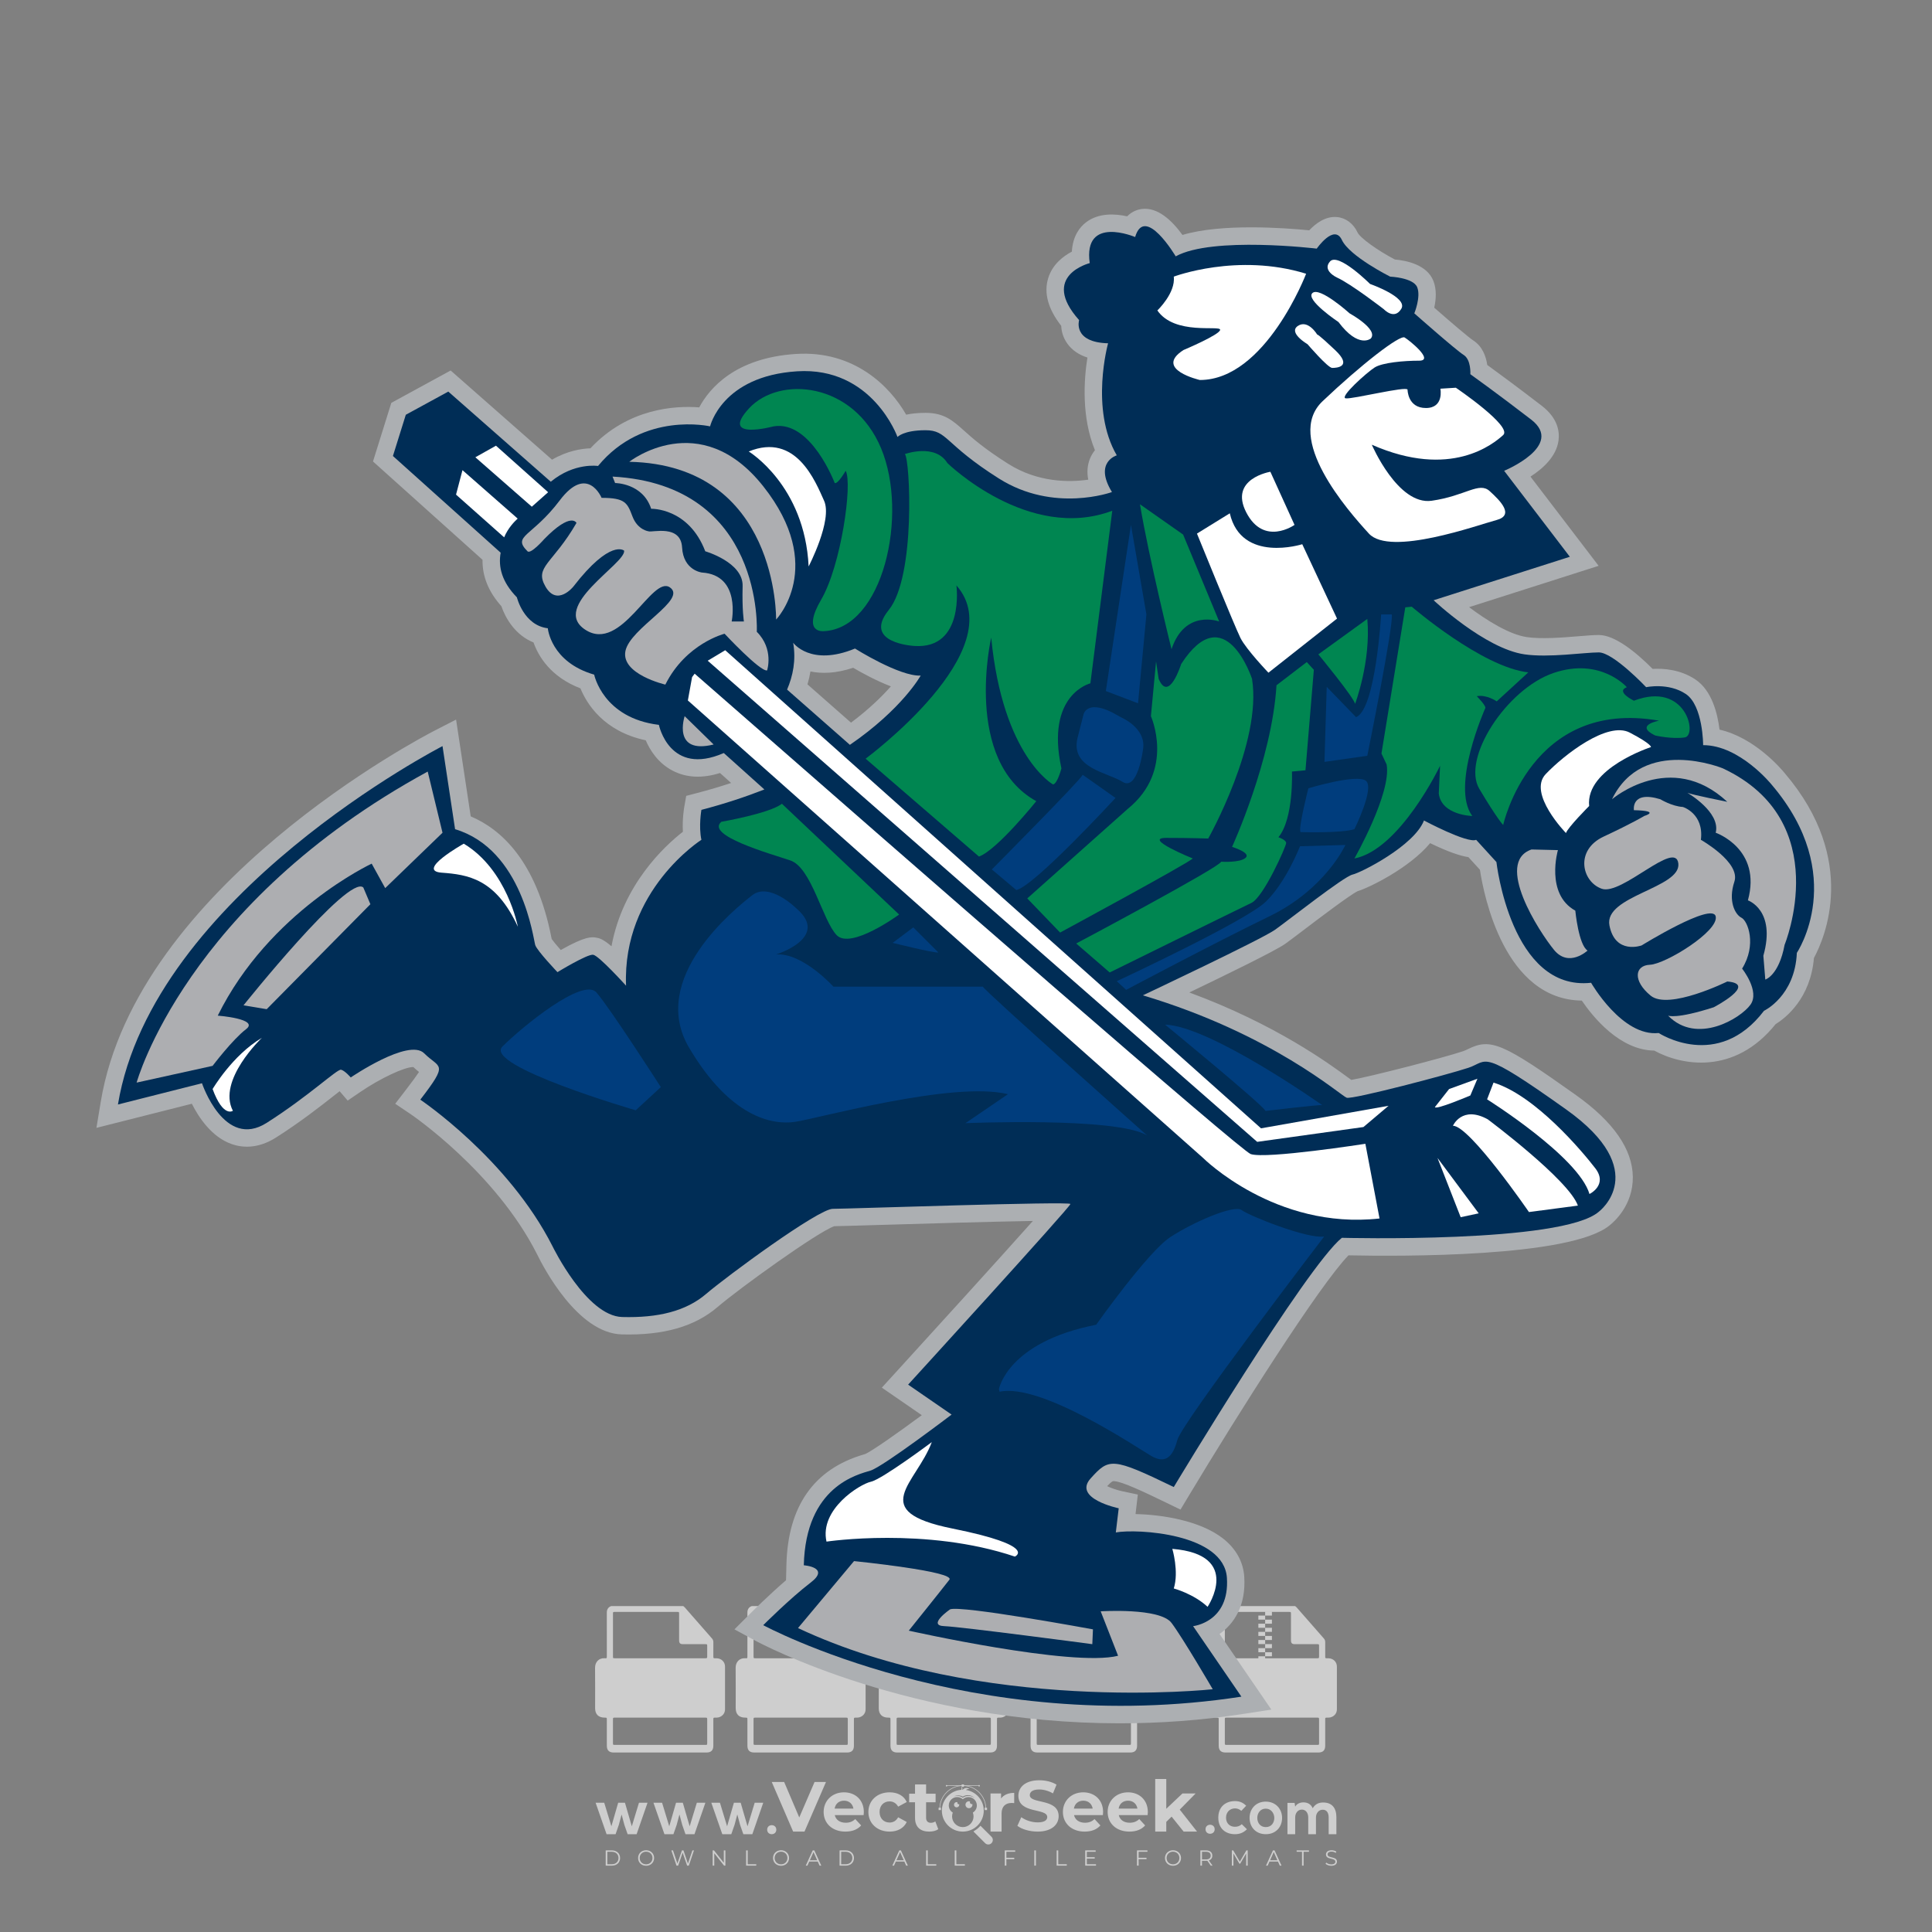 <?xml version="1.0" encoding="iso-8859-1"?>
<!-- Generator: Adobe Illustrator 24.3.0, SVG Export Plug-In . SVG Version: 6.00 Build 0)  -->
<svg version="1.1" id="Layer_1" xmlns="http://www.w3.org/2000/svg" xmlns:xlink="http://www.w3.org/1999/xlink" x="0px" y="0px"
	 viewBox="0 0 500 500" style="enable-background:new 0 0 500 500;" xml:space="preserve">
<rect x="0" y="0" width="500" height="500" fill="#808080" stroke="none"/>
<g id="watermark_1_">
	<g>
		<g id="watermark" style="opacity:0.61;">
			<g>
				<g>
					<g>
						<g>
							<polygon style="fill:#FFFFFF;" points="213.765,461.172 208.204,474.017 205.268,474.017 199.726,461.172 202.938,461.172 
								206.846,470.347 210.81,461.172 							"/>
						</g>
						<g>
							<path style="fill:#FFFFFF;" d="M223.507,469.741h-7.469c0.275,1.23,1.321,1.982,2.826,1.982c1.046,0,1.798-0.312,2.477-0.954
								l1.523,1.651c-0.917,1.046-2.294,1.597-4.074,1.597c-3.413,0-5.634-2.147-5.634-5.083c0-2.954,2.257-5.083,5.267-5.083
								c2.899,0,5.138,1.945,5.138,5.12C223.562,469.191,223.526,469.503,223.507,469.741 M216.002,468.071h4.863
								c-0.202-1.248-1.138-2.055-2.422-2.055C217.139,466.016,216.204,466.805,216.002,468.071"/>
						</g>
						<g>
							<path style="fill:#FFFFFF;" d="M224.735,468.934c0-2.973,2.294-5.083,5.505-5.083c2.074,0,3.707,0.899,4.423,2.514
								l-2.22,1.193c-0.532-0.936-1.321-1.358-2.221-1.358c-1.45,0-2.587,1.009-2.587,2.734c0,1.725,1.138,2.734,2.587,2.734
								c0.899,0,1.688-0.404,2.221-1.358l2.22,1.211c-0.716,1.578-2.349,2.495-4.423,2.495
								C227.029,474.017,224.735,471.907,224.735,468.934"/>
						</g>
						<g>
							<path style="fill:#FFFFFF;" d="M242.828,473.393c-0.587,0.422-1.45,0.624-2.331,0.624c-2.33,0-3.688-1.193-3.688-3.542
								v-4.055h-1.523v-2.202h1.523v-2.404h2.863v2.404h2.459v2.202h-2.459v4.019c0,0.844,0.458,1.303,1.229,1.303
								c0.422,0,0.844-0.128,1.156-0.367L242.828,473.393z"/>
						</g>
					</g>
					<g>
						<path style="fill:#FFFFFF;" d="M262.474,463.997v2.643c-0.238-0.018-0.422-0.037-0.642-0.037
							c-1.578,0-2.624,0.862-2.624,2.753v4.661h-2.863v-9.873h2.734v1.303C259.776,464.493,260.951,463.997,262.474,463.997"/>
					</g>
					<g>
						<path style="fill:#FFFFFF;" d="M263.299,472.53l1.009-2.239c1.083,0.789,2.697,1.339,4.239,1.339
							c1.762,0,2.477-0.587,2.477-1.376c0-2.404-7.469-0.752-7.469-5.524c0-2.184,1.762-4,5.413-4c1.615,0,3.267,0.385,4.459,1.138
							l-0.918,2.257c-1.193-0.679-2.422-1.009-3.56-1.009c-1.761,0-2.44,0.66-2.44,1.468c0,2.367,7.468,0.734,7.468,5.45
							c0,2.147-1.78,3.982-5.45,3.982C266.492,474.017,264.437,473.411,263.299,472.53"/>
					</g>
					<g>
						<path style="fill:#FFFFFF;" d="M285.428,469.741h-7.469c0.275,1.23,1.321,1.982,2.826,1.982c1.046,0,1.798-0.312,2.477-0.954
							l1.523,1.651c-0.918,1.046-2.294,1.597-4.074,1.597c-3.413,0-5.634-2.147-5.634-5.083c0-2.954,2.257-5.083,5.267-5.083
							c2.9,0,5.138,1.945,5.138,5.12C285.484,469.191,285.447,469.503,285.428,469.741 M277.923,468.071h4.863
							c-0.202-1.248-1.138-2.055-2.422-2.055C279.061,466.016,278.125,466.805,277.923,468.071"/>
					</g>
					<g>
						<path style="fill:#FFFFFF;" d="M297.007,469.741h-7.469c0.275,1.23,1.321,1.982,2.826,1.982c1.046,0,1.798-0.312,2.477-0.954
							l1.523,1.651c-0.918,1.046-2.294,1.597-4.074,1.597c-3.413,0-5.634-2.147-5.634-5.083c0-2.954,2.257-5.083,5.267-5.083
							c2.899,0,5.138,1.945,5.138,5.12C297.062,469.191,297.025,469.503,297.007,469.741 M289.501,468.071h4.863
							c-0.202-1.248-1.138-2.055-2.422-2.055C290.639,466.016,289.703,466.805,289.501,468.071"/>
					</g>
					<g>
						<polygon style="fill:#FFFFFF;" points="303.208,470.145 301.831,471.503 301.831,474.017 298.969,474.017 298.969,460.401 
							301.831,460.401 301.831,468.108 306.016,464.144 309.429,464.144 305.318,468.328 309.796,474.017 306.327,474.017 						"/>
					</g>
					<g>
						<path style="fill:#FFFFFF;" d="M256.601,475.359L256.601,475.359l-2.86-2.86c-0.435,0.508-0.953,0.943-1.534,1.284
							c-0.092,0.069-0.186,0.136-0.283,0.199l3.027,3.027c0.456,0.456,1.195,0.456,1.65,0
							C257.057,476.554,257.057,475.815,256.601,475.359"/>
					</g>
					<g>
						<path style="fill:#FFFFFF;" d="M249.984,463.244c0.221-0.173,0.495-0.281,0.797-0.281c0.042,0,0.083,0.002,0.124,0.006
							c-0.214-0.156-0.478-0.249-0.764-0.249c-0.395,0-0.744,0.18-0.981,0.458c-0.051,0-0.1,0.006-0.151,0.008
							c0.039-0.077,0.064-0.162,0.064-0.255c0-0.234-0.143-0.434-0.346-0.519c0.087,0.126,0.138,0.279,0.138,0.445
							c0,0.122-0.031,0.237-0.081,0.341c-2.811,0.201-5.03,2.539-5.03,5.4c0,2.993,2.426,5.42,5.42,5.42
							c2.993,0,5.42-2.426,5.42-5.42C254.595,465.879,252.593,463.635,249.984,463.244 M247.983,464.656
							c0.435,0,0.844,0.112,1.199,0.309c0.374-0.245,0.82-0.387,1.299-0.387c0.711,0,1.348,0.312,1.784,0.806
							c-0.435-0.379-1.004-0.61-1.627-0.61c-0.449,0-0.87,0.12-1.234,0.329c-0.079,0.046-0.156,0.096-0.229,0.15
							c-0.065-0.048-0.133-0.093-0.204-0.134c-0.369-0.219-0.8-0.344-1.26-0.344c-0.3,0-0.588,0.054-0.854,0.152
							C247.196,464.754,247.578,464.656,247.983,464.656 M251.772,469.098c0.115,0.305,0.181,0.634,0.181,0.979
							c0,1.534-1.244,2.777-2.778,2.777c-1.534,0-2.777-1.243-2.777-2.777c0-0.345,0.066-0.674,0.181-0.979
							c-0.62-0.382-1.035-1.064-1.035-1.846c0-1.197,0.971-2.168,2.168-2.168c0.565,0,1.078,0.218,1.463,0.572
							c0.386-0.354,0.899-0.572,1.464-0.572c1.197,0,2.168,0.971,2.168,2.168C252.807,468.034,252.392,468.716,251.772,469.098"/>
					</g>
					<g>
						<path style="fill:#FFFFFF;" d="M251.666,467.061c0,0.497-0.404,0.901-0.901,0.901c-0.497,0-0.901-0.404-0.901-0.901
							s0.404-0.901,0.901-0.901c0.101,0,0.197,0.017,0.287,0.047c-0.03,0.062-0.045,0.132-0.045,0.204
							c0,0.273,0.221,0.494,0.494,0.494c0.05,0,0.099-0.008,0.146-0.022C251.66,466.941,251.666,467,251.666,467.061"/>
					</g>
					<g>
						<path style="fill:#FFFFFF;" d="M248.255,467.061c0,0.376-0.305,0.681-0.681,0.681c-0.376,0-0.681-0.305-0.681-0.681
							s0.305-0.681,0.681-0.681c0.076,0,0.149,0.013,0.217,0.035c-0.023,0.047-0.034,0.1-0.034,0.155
							c0,0.206,0.167,0.374,0.374,0.374c0.038,0,0.075-0.006,0.11-0.017C248.25,466.97,248.255,467.015,248.255,467.061"/>
					</g>
					<g>
						<g>
							<g>
								<rect x="242.908" y="467.83" style="fill:#FFFFFF;" width="0.616" height="0.616"/>
							</g>
							<g>
								<rect x="254.827" y="467.83" style="fill:#FFFFFF;" width="0.616" height="0.616"/>
							</g>
							<g>
								<path style="fill:#FFFFFF;" d="M255.205,468.082h-0.14c0-3.248-2.642-5.89-5.89-5.89c-3.248,0-5.89,2.642-5.89,5.89h-0.14
									c0-1.611,0.627-3.125,1.766-4.264c1.139-1.139,2.653-1.766,4.264-1.766c1.611,0,3.125,0.627,4.264,1.766
									C254.578,464.957,255.205,466.471,255.205,468.082"/>
							</g>
						</g>
						<g>
							<rect x="248.868" y="461.814" style="fill:#FFFFFF;" width="0.616" height="0.616"/>
						</g>
						<g>
							<rect x="244.95" y="462.052" style="fill:#FFFFFF;" width="8.45" height="0.14"/>
						</g>
						<g>
							<path style="fill:#FFFFFF;" d="M245.174,462.15c0,0.108-0.088,0.196-0.196,0.196c-0.108,0-0.196-0.088-0.196-0.196
								c0-0.108,0.088-0.196,0.196-0.196C245.086,461.954,245.174,462.042,245.174,462.15"/>
						</g>
						<g>
							<path style="fill:#FFFFFF;" d="M253.596,462.15c0,0.108-0.088,0.196-0.196,0.196c-0.108,0-0.196-0.088-0.196-0.196
								c0-0.108,0.088-0.196,0.196-0.196C253.509,461.954,253.596,462.042,253.596,462.15"/>
						</g>
					</g>
				</g>
				<g>
					<path style="fill:#FFFFFF;" d="M314.356,473.409c0,1.559-2.364,1.559-2.364,0C311.993,471.851,314.356,471.851,314.356,473.409
						z"/>
				</g>
				<g>
					<g>
						<g>
							<path style="fill:#FFFFFF;" d="M161.739,466.549l1.772,6.088l1.855-6.088h2.215l-2.823,8.14h-2.33l-0.837-2.396l-0.722-2.708
								l-0.722,2.708l-0.837,2.396h-2.33l-2.839-8.14h2.231l1.855,6.088l1.756-6.088H161.739z"/>
						</g>
						<g>
							<path style="fill:#FFFFFF;" d="M176.713,466.549l1.772,6.088l1.855-6.088h2.215l-2.823,8.14h-2.33l-0.837-2.396l-0.722-2.708
								l-0.722,2.708l-0.837,2.396h-2.33l-2.839-8.14h2.231l1.855,6.088l1.756-6.088H176.713z"/>
						</g>
						<g>
							<path style="fill:#FFFFFF;" d="M191.687,466.549l1.772,6.088l1.855-6.088h2.215l-2.823,8.14h-2.33l-0.837-2.396l-0.722-2.708
								l-0.722,2.708l-0.837,2.396h-2.33l-2.839-8.14h2.231l1.855,6.088l1.756-6.088H191.687z"/>
						</g>
					</g>
					<g>
						<path style="fill:#FFFFFF;" d="M200.908,473.52c0,1.559-2.364,1.559-2.364,0C198.545,471.962,200.908,471.962,200.908,473.52z
							"/>
					</g>
					<g>
						<path style="fill:#FFFFFF;" d="M322.71,473.409c-0.935,0.919-1.919,1.28-3.117,1.28c-2.346,0-4.3-1.411-4.3-4.282
							s1.953-4.284,4.3-4.284c1.149,0,2.035,0.329,2.921,1.199l-1.264,1.329c-0.476-0.428-1.066-0.64-1.623-0.64
							c-1.346,0-2.33,0.985-2.33,2.396c0,1.542,1.05,2.362,2.297,2.362c0.64,0,1.28-0.18,1.772-0.672L322.71,473.409z"/>
					</g>
					<g>
						<path style="fill:#FFFFFF;" d="M331.805,470.472c0,2.33-1.591,4.217-4.217,4.217c-2.626,0-4.201-1.887-4.201-4.217
							c0-2.314,1.609-4.217,4.185-4.217C330.149,466.255,331.805,468.158,331.805,470.472z M325.389,470.472
							c0,1.231,0.739,2.38,2.199,2.38c1.46,0,2.199-1.149,2.199-2.38c0-1.215-0.854-2.396-2.199-2.396
							C326.144,468.077,325.389,469.258,325.389,470.472z"/>
					</g>
					<g>
						<path style="fill:#FFFFFF;" d="M338.572,474.689v-4.332c0-1.068-0.559-2.035-1.658-2.035c-1.082,0-1.722,0.967-1.722,2.035
							v4.332h-2.003v-8.107h1.855l0.148,0.985c0.426-0.82,1.362-1.116,2.133-1.116c0.969,0,1.937,0.394,2.396,1.51
							c0.723-1.149,1.658-1.478,2.708-1.478c2.297,0,3.43,1.412,3.43,3.84v4.365h-2.003v-4.365c0-1.066-0.442-1.97-1.526-1.97
							c-1.082,0-1.756,0.935-1.756,2.003v4.332H338.572z"/>
					</g>
				</g>
			</g>
		</g>
		<g style="opacity:0.61;">
			<g>
				<g>
					<path style="fill:#FFFFFF;" d="M345.988,431.299c-0.006-1.224-0.959-2.121-2.189-2.14c-0.924-0.014-0.832,0.12-0.834-0.867
						c-0.003-1.097-0.007-2.194,0.003-3.292c0.003-0.379-0.112-0.691-0.362-0.976c-2.342-2.668-4.678-5.342-7.019-8.011
						c-0.12-0.137-0.275-0.244-0.414-0.366c-6.214,0-12.427,0-18.641,0c-0.794,0.293-1.14,0.868-1.138,1.709
						c0.01,3.748,0.004,7.496,0.004,11.243c0,0.556-0.003,0.589-0.55,0.551c-1.497-0.102-2.516,0.986-2.497,2.492
						c0.044,3.476,0.013,6.953,0.014,10.429c0.001,1.58,0.867,2.443,2.45,2.449c0.582,0.002,0.582,0.002,0.582,0.6
						c0,2.219-0.001,4.438,0.001,6.657c0.001,1.192,0.58,1.771,1.768,1.771c8.013,0.001,16.027,0.001,24.04,0
						c1.168,0,1.755-0.583,1.757-1.745c0.002-2.256,0-4.512,0.001-6.768c0-0.512,0.002-0.511,0.52-0.515
						c0.271-0.002,0.541,0.008,0.809-0.058c0.996-0.246,1.69-1.044,1.694-2.069C346.003,438.696,346.005,434.997,345.988,431.299z
						 M317.537,417.162c5.337,0,10.674,0,16.01,0c0.548,0,0.554,0.007,0.554,0.561c0.001,2.243-0.001,4.486,0.001,6.73
						c0.001,0.811,0.249,1.059,1.06,1.059c1.91,0.001,3.821,0,5.731,0.001c0.458,0,0.479,0.021,0.481,0.483
						c0.003,0.887,0.002,1.775,0,2.662c-0.001,0.477-0.024,0.498-0.504,0.499c-3.895,0.001-7.79,0-11.684,0
						c-3.882,0-7.765,0-11.647,0c-0.55,0-0.552-0.001-0.552-0.561c-0.001-3.624-0.001-7.247,0-10.871
						C316.987,417.166,316.991,417.162,317.537,417.162z M340.822,451.579c-3.883,0.001-7.766,0-11.65,0c-3.871,0-7.742,0-11.613,0
						c-0.572,0-0.574-0.002-0.574-0.579c-0.001-1.997-0.001-3.994,0.001-5.991c0-0.464,0.023-0.486,0.478-0.487
						c7.803-0.001,15.607-0.001,23.41,0c0.478,0,0.499,0.02,0.499,0.503c0.002,1.997,0.001,3.994,0,5.991
						C341.375,451.574,341.37,451.579,340.822,451.579z"/>
				</g>
				<g>
					<g>
						<rect x="327.418" y="417.053" style="fill:#FFFFFF;" width="1.757" height="1.054"/>
					</g>
					<g>
						<rect x="325.662" y="418.107" style="fill:#FFFFFF;" width="1.757" height="1.054"/>
					</g>
					<g>
						<rect x="327.418" y="419.161" style="fill:#FFFFFF;" width="1.757" height="1.054"/>
					</g>
					<g>
						<rect x="325.662" y="420.215" style="fill:#FFFFFF;" width="1.757" height="1.054"/>
					</g>
					<g>
						<rect x="327.418" y="421.269" style="fill:#FFFFFF;" width="1.757" height="1.054"/>
					</g>
					<g>
						<rect x="325.662" y="422.323" style="fill:#FFFFFF;" width="1.757" height="1.054"/>
					</g>
					<g>
						<rect x="327.418" y="423.378" style="fill:#FFFFFF;" width="1.757" height="1.054"/>
					</g>
					<g>
						<rect x="325.662" y="424.432" style="fill:#FFFFFF;" width="1.757" height="1.054"/>
					</g>
					<g>
						<rect x="327.418" y="425.486" style="fill:#FFFFFF;" width="1.757" height="1.054"/>
					</g>
					<g>
						<rect x="325.662" y="426.54" style="fill:#FFFFFF;" width="1.757" height="1.054"/>
					</g>
					<g>
						<rect x="327.418" y="427.594" style="fill:#FFFFFF;" width="1.757" height="1.054"/>
					</g>
					<g>
						<rect x="325.662" y="428.648" style="fill:#FFFFFF;" width="1.757" height="1.054"/>
					</g>
				</g>
			</g>
			<g>
				<path style="fill:#FFFFFF;" d="M187.637,431.299c-0.006-1.224-0.959-2.121-2.189-2.14c-0.924-0.014-0.832,0.12-0.834-0.867
					c-0.003-1.097-0.007-2.194,0.003-3.292c0.003-0.379-0.112-0.691-0.362-0.976c-2.342-2.668-4.678-5.342-7.019-8.011
					c-0.12-0.137-0.275-0.244-0.414-0.366c-6.214,0-12.427,0-18.641,0c-0.794,0.293-1.14,0.868-1.138,1.709
					c0.01,3.748,0.004,7.496,0.004,11.243c0,0.556-0.003,0.589-0.55,0.551c-1.497-0.102-2.516,0.986-2.497,2.492
					c0.044,3.476,0.013,6.953,0.014,10.429c0.001,1.58,0.867,2.443,2.45,2.449c0.582,0.002,0.582,0.002,0.582,0.6
					c0,2.219-0.001,4.438,0.001,6.657c0.001,1.192,0.58,1.771,1.768,1.771c8.013,0.001,16.027,0.001,24.04,0
					c1.168,0,1.755-0.583,1.757-1.745c0.002-2.256,0-4.512,0.001-6.768c0-0.512,0.002-0.511,0.52-0.515
					c0.271-0.002,0.541,0.008,0.809-0.058c0.996-0.246,1.69-1.044,1.694-2.069C187.652,438.696,187.655,434.997,187.637,431.299z
					 M159.187,417.162c5.337,0,10.674,0,16.01,0c0.548,0,0.554,0.007,0.554,0.561c0.001,2.243-0.001,4.486,0.001,6.73
					c0.001,0.811,0.249,1.059,1.06,1.059c1.91,0.001,3.821,0,5.731,0.001c0.458,0,0.479,0.021,0.481,0.483
					c0.003,0.887,0.002,1.775,0,2.662c-0.001,0.477-0.024,0.498-0.504,0.499c-3.895,0.001-7.79,0-11.684,0
					c-3.882,0-7.765,0-11.647,0c-0.55,0-0.552-0.001-0.552-0.561c-0.001-3.624-0.001-7.247,0-10.871
					C158.636,417.166,158.64,417.162,159.187,417.162z M182.472,451.579c-3.883,0.001-7.766,0-11.65,0c-3.871,0-7.742,0-11.613,0
					c-0.572,0-0.574-0.002-0.574-0.579c-0.001-1.997-0.001-3.994,0.001-5.991c0-0.464,0.023-0.486,0.478-0.487
					c7.803-0.001,15.607-0.001,23.41,0c0.478,0,0.499,0.02,0.499,0.503c0.002,1.997,0.001,3.994,0,5.991
					C183.024,451.574,183.019,451.579,182.472,451.579z"/>
			</g>
			<g>
				<path style="fill:#FFFFFF;" d="M159.779,440.669v-7.897h2.779c0.375,0,0.726,0.061,1.053,0.182
					c0.327,0.121,0.612,0.292,0.855,0.513c0.242,0.221,0.434,0.483,0.573,0.789c0.14,0.305,0.21,0.642,0.21,1.009
					c0,0.375-0.07,0.715-0.21,1.02c-0.14,0.305-0.331,0.568-0.573,0.789c-0.243,0.221-0.528,0.392-0.855,0.513
					c-0.327,0.121-0.678,0.182-1.053,0.182h-1.29v2.901H159.779z M162.58,436.356c0.39,0,0.684-0.111,0.882-0.331
					c0.199-0.22,0.298-0.474,0.298-0.761c0-0.14-0.024-0.276-0.072-0.408c-0.048-0.132-0.121-0.248-0.221-0.347
					c-0.099-0.099-0.223-0.178-0.37-0.237c-0.147-0.059-0.32-0.089-0.518-0.089h-1.312v2.173H162.58z"/>
				<path style="fill:#FFFFFF;" d="M166.308,432.771h1.731l3.177,5.294h0.088l-0.088-1.522v-3.772h1.478v7.897h-1.566l-3.353-5.592
					h-0.088l0.088,1.522v4.07h-1.467V432.771z"/>
				<path style="fill:#FFFFFF;" d="M177.922,436.334h3.872c0.022,0.089,0.04,0.195,0.055,0.32c0.014,0.125,0.022,0.25,0.022,0.375
					c0,0.507-0.077,0.985-0.231,1.434c-0.154,0.449-0.397,0.849-0.728,1.202c-0.353,0.375-0.776,0.666-1.268,0.871
					c-0.493,0.206-1.055,0.309-1.688,0.309c-0.574,0-1.114-0.103-1.622-0.309c-0.507-0.206-0.948-0.492-1.323-0.86
					c-0.375-0.367-0.673-0.803-0.894-1.307c-0.221-0.504-0.331-1.053-0.331-1.649c0-0.595,0.11-1.145,0.331-1.649
					c0.221-0.504,0.518-0.939,0.894-1.307c0.375-0.367,0.816-0.654,1.323-0.86c0.507-0.206,1.048-0.309,1.622-0.309
					c0.64,0,1.211,0.11,1.715,0.331c0.504,0.221,0.935,0.526,1.296,0.915l-1.025,1.004c-0.258-0.272-0.544-0.48-0.861-0.623
					c-0.316-0.143-0.695-0.215-1.136-0.215c-0.361,0-0.703,0.065-1.026,0.193c-0.324,0.129-0.607,0.311-0.85,0.546
					c-0.242,0.235-0.436,0.52-0.579,0.855c-0.143,0.335-0.215,0.708-0.215,1.119c0,0.412,0.072,0.785,0.215,1.12
					c0.143,0.335,0.338,0.62,0.584,0.855c0.246,0.235,0.531,0.418,0.855,0.546c0.323,0.129,0.669,0.193,1.037,0.193
					c0.419,0,0.773-0.061,1.064-0.182c0.29-0.121,0.538-0.278,0.744-0.469c0.148-0.132,0.275-0.3,0.381-0.502
					c0.106-0.202,0.189-0.428,0.248-0.678h-2.482V436.334z"/>
			</g>
			<g>
				<path style="fill:#FFFFFF;" d="M224.019,431.299c-0.006-1.224-0.959-2.121-2.189-2.14c-0.924-0.014-0.832,0.12-0.834-0.867
					c-0.003-1.097-0.007-2.194,0.003-3.292c0.003-0.379-0.112-0.691-0.362-0.976c-2.342-2.668-4.678-5.342-7.019-8.011
					c-0.12-0.137-0.275-0.244-0.414-0.366c-6.214,0-12.427,0-18.641,0c-0.794,0.293-1.14,0.868-1.138,1.709
					c0.01,3.748,0.004,7.496,0.004,11.243c0,0.556-0.003,0.589-0.55,0.551c-1.497-0.102-2.516,0.986-2.497,2.492
					c0.044,3.476,0.013,6.953,0.014,10.429c0.001,1.58,0.867,2.443,2.45,2.449c0.582,0.002,0.582,0.002,0.582,0.6
					c0,2.219-0.001,4.438,0.001,6.657c0.001,1.192,0.58,1.771,1.768,1.771c8.013,0.001,16.027,0.001,24.04,0
					c1.168,0,1.755-0.583,1.757-1.745c0.002-2.256,0-4.512,0.001-6.768c0-0.512,0.002-0.511,0.52-0.515
					c0.271-0.002,0.541,0.008,0.809-0.058c0.997-0.246,1.69-1.044,1.694-2.069C224.034,438.696,224.036,434.997,224.019,431.299z
					 M195.568,417.162c5.337,0,10.674,0,16.01,0c0.548,0,0.554,0.007,0.554,0.561c0.001,2.243-0.001,4.486,0.001,6.73
					c0.001,0.811,0.249,1.059,1.06,1.059c1.91,0.001,3.821,0,5.731,0.001c0.458,0,0.479,0.021,0.481,0.483
					c0.003,0.887,0.002,1.775,0,2.662c-0.001,0.477-0.024,0.498-0.504,0.499c-3.895,0.001-7.79,0-11.684,0
					c-3.882,0-7.765,0-11.647,0c-0.55,0-0.552-0.001-0.552-0.561c-0.001-3.624-0.001-7.247,0-10.871
					C195.018,417.166,195.022,417.162,195.568,417.162z M218.854,451.579c-3.883,0.001-7.766,0-11.65,0c-3.871,0-7.742,0-11.613,0
					c-0.572,0-0.574-0.002-0.574-0.579c-0.001-1.997-0.001-3.994,0.001-5.991c0-0.464,0.023-0.486,0.478-0.487
					c7.803-0.001,15.607-0.001,23.41,0c0.478,0,0.499,0.02,0.499,0.503c0.002,1.997,0.001,3.994,0,5.991
					C219.406,451.574,219.401,451.579,218.854,451.579z"/>
			</g>
			<g>
				<path style="fill:#FFFFFF;" d="M205.111,432.771h1.699l2.967,7.897h-1.644l-0.651-1.886h-3.044l-0.651,1.886h-1.643
					L205.111,432.771z M206.997,437.415l-0.706-1.974l-0.287-0.96h-0.088l-0.287,0.96l-0.706,1.974H206.997z"/>
				<path style="fill:#FFFFFF;" d="M211.331,434.536c-0.125,0-0.245-0.024-0.359-0.072c-0.114-0.048-0.213-0.114-0.298-0.199
					c-0.084-0.084-0.151-0.182-0.198-0.292c-0.048-0.11-0.072-0.232-0.072-0.364s0.024-0.254,0.072-0.364
					c0.048-0.11,0.114-0.208,0.198-0.292c0.084-0.084,0.184-0.151,0.298-0.198c0.114-0.048,0.233-0.072,0.359-0.072
					c0.257,0,0.478,0.09,0.662,0.27c0.184,0.181,0.276,0.399,0.276,0.656s-0.092,0.476-0.276,0.656
					C211.809,434.446,211.589,434.536,211.331,434.536z M210.615,440.669v-5.404h1.445v5.404H210.615z"/>
			</g>
			<g>
				<path style="fill:#FFFFFF;" d="M261.044,431.299c-0.006-1.224-0.959-2.121-2.189-2.14c-0.924-0.014-0.832,0.12-0.834-0.867
					c-0.003-1.097-0.007-2.194,0.003-3.292c0.003-0.379-0.112-0.691-0.362-0.976c-2.342-2.668-4.678-5.342-7.019-8.011
					c-0.12-0.137-0.275-0.244-0.414-0.366c-6.214,0-12.427,0-18.641,0c-0.794,0.293-1.14,0.868-1.138,1.709
					c0.01,3.748,0.004,7.496,0.004,11.243c0,0.556-0.003,0.589-0.55,0.551c-1.497-0.102-2.516,0.986-2.497,2.492
					c0.044,3.476,0.013,6.953,0.014,10.429c0.001,1.58,0.867,2.443,2.45,2.449c0.582,0.002,0.582,0.002,0.582,0.6
					c0,2.219-0.001,4.438,0.001,6.657c0.001,1.192,0.58,1.771,1.768,1.771c8.013,0.001,16.027,0.001,24.04,0
					c1.168,0,1.755-0.583,1.757-1.745c0.002-2.256,0-4.512,0.001-6.768c0-0.512,0.002-0.511,0.52-0.515
					c0.271-0.002,0.541,0.008,0.809-0.058c0.996-0.246,1.69-1.044,1.694-2.069C261.059,438.696,261.061,434.997,261.044,431.299z
					 M232.593,417.162c5.337,0,10.674,0,16.01,0c0.548,0,0.554,0.007,0.554,0.561c0.001,2.243-0.001,4.486,0.001,6.73
					c0.001,0.811,0.249,1.059,1.06,1.059c1.91,0.001,3.821,0,5.731,0.001c0.458,0,0.479,0.021,0.481,0.483
					c0.003,0.887,0.002,1.775,0,2.662c-0.001,0.477-0.024,0.498-0.504,0.499c-3.895,0.001-7.79,0-11.684,0
					c-3.882,0-7.765,0-11.647,0c-0.55,0-0.552-0.001-0.552-0.561c-0.001-3.624-0.001-7.247,0-10.871
					C232.042,417.166,232.047,417.162,232.593,417.162z M255.878,451.579c-3.883,0.001-7.766,0-11.65,0c-3.871,0-7.742,0-11.613,0
					c-0.572,0-0.574-0.002-0.574-0.579c-0.001-1.997-0.001-3.994,0.001-5.991c0-0.464,0.023-0.486,0.478-0.487
					c7.803-0.001,15.607-0.001,23.41,0c0.478,0,0.499,0.02,0.499,0.503c0.002,1.997,0.001,3.994,0,5.991
					C256.431,451.574,256.426,451.579,255.878,451.579z"/>
			</g>
			<g>
				<path style="fill:#FFFFFF;" d="M236.361,440.845c-0.338,0-0.662-0.048-0.971-0.143c-0.309-0.095-0.592-0.239-0.849-0.43
					c-0.257-0.191-0.481-0.425-0.673-0.7c-0.191-0.276-0.342-0.597-0.452-0.965l1.401-0.551c0.103,0.397,0.283,0.726,0.54,0.987
					c0.257,0.261,0.596,0.392,1.015,0.392c0.154,0,0.303-0.02,0.447-0.061c0.143-0.04,0.272-0.099,0.386-0.176
					s0.204-0.175,0.27-0.292c0.066-0.118,0.099-0.254,0.099-0.408c0-0.147-0.026-0.279-0.077-0.397
					c-0.051-0.117-0.138-0.227-0.259-0.331c-0.121-0.103-0.28-0.202-0.475-0.298c-0.195-0.095-0.435-0.195-0.722-0.298l-0.485-0.176
					c-0.213-0.073-0.429-0.173-0.645-0.298c-0.217-0.125-0.413-0.276-0.59-0.452c-0.177-0.176-0.322-0.384-0.436-0.623
					c-0.114-0.239-0.171-0.509-0.171-0.81c0-0.309,0.06-0.597,0.182-0.866c0.121-0.268,0.294-0.503,0.518-0.706
					c0.224-0.202,0.492-0.36,0.805-0.474s0.66-0.171,1.042-0.171c0.397,0,0.74,0.053,1.031,0.16
					c0.291,0.107,0.537,0.243,0.739,0.408c0.202,0.165,0.366,0.348,0.491,0.546c0.125,0.199,0.217,0.386,0.276,0.563l-1.312,0.551
					c-0.074-0.221-0.208-0.419-0.402-0.596c-0.195-0.176-0.462-0.265-0.8-0.265c-0.324,0-0.592,0.075-0.805,0.226
					c-0.213,0.151-0.32,0.348-0.32,0.59c0,0.235,0.103,0.436,0.309,0.601c0.206,0.165,0.533,0.325,0.982,0.48l0.497,0.165
					c0.316,0.111,0.605,0.237,0.866,0.381c0.261,0.143,0.485,0.314,0.673,0.513c0.187,0.199,0.331,0.425,0.43,0.678
					c0.1,0.254,0.149,0.546,0.149,0.877c0,0.412-0.083,0.767-0.248,1.064c-0.165,0.298-0.377,0.542-0.634,0.734
					c-0.258,0.191-0.548,0.335-0.872,0.43C236.986,440.797,236.67,440.845,236.361,440.845z"/>
				<path style="fill:#FFFFFF;" d="M239.516,432.771h1.61l1.633,4.754l0.287,1.015h0.088l0.309-1.015l1.699-4.754h1.61l-2.879,7.897
					h-1.566L239.516,432.771z"/>
				<path style="fill:#FFFFFF;" d="M251.097,436.334h3.871c0.022,0.089,0.04,0.195,0.055,0.32c0.015,0.125,0.023,0.25,0.023,0.375
					c0,0.507-0.078,0.985-0.232,1.434c-0.154,0.449-0.397,0.849-0.728,1.202c-0.353,0.375-0.775,0.666-1.268,0.871
					c-0.493,0.206-1.055,0.309-1.688,0.309c-0.574,0-1.114-0.103-1.621-0.309c-0.507-0.206-0.949-0.492-1.324-0.86
					c-0.375-0.367-0.673-0.803-0.894-1.307c-0.22-0.504-0.331-1.053-0.331-1.649c0-0.595,0.11-1.145,0.331-1.649
					c0.221-0.504,0.518-0.939,0.894-1.307c0.375-0.367,0.816-0.654,1.324-0.86c0.507-0.206,1.047-0.309,1.621-0.309
					c0.64,0,1.211,0.11,1.715,0.331c0.504,0.221,0.936,0.526,1.296,0.915l-1.026,1.004c-0.257-0.272-0.544-0.48-0.861-0.623
					c-0.316-0.143-0.694-0.215-1.136-0.215c-0.36,0-0.702,0.065-1.026,0.193c-0.323,0.129-0.607,0.311-0.849,0.546
					c-0.243,0.235-0.436,0.52-0.579,0.855c-0.143,0.335-0.215,0.708-0.215,1.119c0,0.412,0.072,0.785,0.215,1.12
					c0.143,0.335,0.338,0.62,0.585,0.855c0.246,0.235,0.531,0.418,0.854,0.546c0.324,0.129,0.669,0.193,1.037,0.193
					c0.419,0,0.774-0.061,1.064-0.182c0.29-0.121,0.539-0.278,0.745-0.469c0.147-0.132,0.274-0.3,0.38-0.502
					c0.107-0.202,0.189-0.428,0.248-0.678h-2.482V436.334z"/>
			</g>
			<g>
				<path style="fill:#FFFFFF;" d="M297.3,431.299c-0.006-1.224-0.959-2.121-2.189-2.14c-0.924-0.014-0.832,0.12-0.834-0.867
					c-0.003-1.097-0.007-2.194,0.003-3.292c0.003-0.379-0.112-0.691-0.362-0.976c-2.342-2.668-4.678-5.342-7.019-8.011
					c-0.12-0.137-0.275-0.244-0.414-0.366c-6.214,0-12.427,0-18.641,0c-0.794,0.293-1.14,0.868-1.138,1.709
					c0.01,3.748,0.004,7.496,0.004,11.243c0,0.556-0.003,0.589-0.55,0.551c-1.497-0.102-2.516,0.986-2.497,2.492
					c0.044,3.476,0.013,6.953,0.014,10.429c0.001,1.58,0.867,2.443,2.45,2.449c0.582,0.002,0.582,0.002,0.582,0.6
					c0,2.219-0.001,4.438,0.001,6.657c0.001,1.192,0.58,1.771,1.768,1.771c8.013,0.001,16.027,0.001,24.04,0
					c1.168,0,1.755-0.583,1.757-1.745c0.002-2.256,0-4.512,0.001-6.768c0-0.512,0.002-0.511,0.52-0.515
					c0.271-0.002,0.541,0.008,0.809-0.058c0.996-0.246,1.69-1.044,1.694-2.069C297.315,438.696,297.318,434.997,297.3,431.299z
					 M268.85,417.162c5.337,0,10.674,0,16.01,0c0.548,0,0.554,0.007,0.554,0.561c0.001,2.243-0.001,4.486,0.001,6.73
					c0.001,0.811,0.249,1.059,1.06,1.059c1.91,0.001,3.821,0,5.731,0.001c0.458,0,0.479,0.021,0.481,0.483
					c0.003,0.887,0.002,1.775,0,2.662c-0.001,0.477-0.024,0.498-0.504,0.499c-3.895,0.001-7.79,0-11.684,0
					c-3.882,0-7.765,0-11.647,0c-0.55,0-0.552-0.001-0.552-0.561c-0.001-3.624-0.001-7.247,0-10.871
					C268.299,417.166,268.303,417.162,268.85,417.162z M292.135,451.579c-3.883,0.001-7.766,0-11.65,0c-3.871,0-7.742,0-11.613,0
					c-0.572,0-0.574-0.002-0.574-0.579c-0.001-1.997-0.001-3.994,0.001-5.991c0-0.464,0.023-0.486,0.478-0.487
					c7.803-0.001,15.607-0.001,23.41,0c0.478,0,0.499,0.02,0.499,0.503c0.001,1.997,0.001,3.994,0,5.991
					C292.687,451.574,292.682,451.579,292.135,451.579z"/>
			</g>
			<g>
				<path style="fill:#FFFFFF;" d="M272.966,434.183v1.831h3.165v1.412h-3.165v1.831h3.518v1.412h-5.007v-7.897h5.007v1.412H272.966
					z"/>
				<path style="fill:#FFFFFF;" d="M277.852,440.669v-7.897h2.779c0.375,0,0.726,0.061,1.053,0.182
					c0.327,0.121,0.612,0.292,0.855,0.513c0.243,0.221,0.434,0.483,0.574,0.789c0.14,0.305,0.209,0.642,0.209,1.009
					c0,0.375-0.07,0.715-0.209,1.02c-0.14,0.305-0.331,0.568-0.574,0.789c-0.243,0.221-0.528,0.392-0.855,0.513
					c-0.327,0.121-0.678,0.182-1.053,0.182h-1.29v2.901H277.852z M280.653,436.356c0.389,0,0.684-0.111,0.882-0.331
					c0.199-0.22,0.298-0.474,0.298-0.761c0-0.14-0.024-0.276-0.072-0.408c-0.048-0.132-0.121-0.248-0.221-0.347
					c-0.099-0.099-0.222-0.178-0.37-0.237c-0.147-0.059-0.32-0.089-0.518-0.089h-1.312v2.173H280.653z"/>
				<path style="fill:#FFFFFF;" d="M286.797,440.845c-0.338,0-0.662-0.048-0.971-0.143c-0.309-0.095-0.592-0.239-0.849-0.43
					c-0.257-0.191-0.482-0.425-0.673-0.7c-0.191-0.276-0.342-0.597-0.452-0.965l1.401-0.551c0.103,0.397,0.283,0.726,0.541,0.987
					c0.257,0.261,0.595,0.392,1.015,0.392c0.154,0,0.303-0.02,0.447-0.061c0.143-0.04,0.272-0.099,0.386-0.176
					c0.114-0.077,0.204-0.175,0.27-0.292c0.066-0.118,0.1-0.254,0.1-0.408c0-0.147-0.026-0.279-0.077-0.397
					c-0.051-0.117-0.138-0.227-0.259-0.331c-0.121-0.103-0.279-0.202-0.474-0.298c-0.195-0.095-0.436-0.195-0.723-0.298
					l-0.485-0.176c-0.213-0.073-0.428-0.173-0.645-0.298c-0.217-0.125-0.414-0.276-0.59-0.452c-0.176-0.176-0.322-0.384-0.436-0.623
					c-0.114-0.239-0.171-0.509-0.171-0.81c0-0.309,0.061-0.597,0.182-0.866c0.121-0.268,0.294-0.503,0.518-0.706
					c0.224-0.202,0.493-0.36,0.805-0.474c0.312-0.114,0.66-0.171,1.042-0.171c0.397,0,0.741,0.053,1.031,0.16
					c0.29,0.107,0.537,0.243,0.739,0.408c0.202,0.165,0.365,0.348,0.491,0.546c0.125,0.199,0.217,0.386,0.276,0.563l-1.312,0.551
					c-0.074-0.221-0.208-0.419-0.403-0.596c-0.195-0.176-0.462-0.265-0.799-0.265c-0.324,0-0.592,0.075-0.805,0.226
					c-0.213,0.151-0.32,0.348-0.32,0.59c0,0.235,0.103,0.436,0.309,0.601c0.206,0.165,0.533,0.325,0.982,0.48l0.496,0.165
					c0.316,0.111,0.605,0.237,0.866,0.381c0.261,0.143,0.485,0.314,0.673,0.513c0.187,0.199,0.331,0.425,0.43,0.678
					c0.099,0.254,0.149,0.546,0.149,0.877c0,0.412-0.083,0.767-0.248,1.064c-0.165,0.298-0.377,0.542-0.634,0.734
					c-0.258,0.191-0.548,0.335-0.872,0.43C287.422,440.797,287.105,440.845,286.797,440.845z"/>
			</g>
			<g>
				<path style="fill:#FFFFFF;" d="M321.394,439.168l4.004-4.985h-3.827v-1.412h5.559v1.5l-3.96,4.985h4.004v1.412h-5.779V439.168z"
					/>
				<path style="fill:#FFFFFF;" d="M328.409,432.771h1.489v7.897h-1.489V432.771z"/>
				<path style="fill:#FFFFFF;" d="M331.486,440.669v-7.897h2.779c0.375,0,0.726,0.061,1.053,0.182
					c0.327,0.121,0.612,0.292,0.855,0.513s0.434,0.483,0.574,0.789c0.14,0.305,0.209,0.642,0.209,1.009
					c0,0.375-0.07,0.715-0.209,1.02c-0.14,0.305-0.331,0.568-0.574,0.789c-0.243,0.221-0.528,0.392-0.855,0.513
					c-0.327,0.121-0.678,0.182-1.053,0.182h-1.29v2.901H331.486z M334.288,436.356c0.389,0,0.684-0.111,0.882-0.331
					c0.199-0.22,0.298-0.474,0.298-0.761c0-0.14-0.024-0.276-0.072-0.408c-0.048-0.132-0.121-0.248-0.221-0.347
					c-0.099-0.099-0.222-0.178-0.37-0.237c-0.147-0.059-0.32-0.089-0.518-0.089h-1.312v2.173H334.288z"/>
			</g>
		</g>
		<g style="opacity:0.61;">
			<path style="fill:#FFFFFF;" d="M300.133,433.27h9.067v2.242h-9.067V433.27z M300.133,437.136h9.067v2.243h-9.067V437.136z"/>
		</g>
	</g>
	<g style="opacity:0.61;">
		<path style="fill:#FFFFFF;" d="M156.756,478.878h1.607c1.263,0,2.114,0.812,2.114,1.974c0,1.161-0.851,1.973-2.114,1.973h-1.607
			V478.878z M158.34,482.464c1.049,0,1.725-0.665,1.725-1.612c0-0.947-0.677-1.613-1.725-1.613h-1.167v3.225H158.34z"/>
		<path style="fill:#FFFFFF;" d="M165.139,480.851c0-1.15,0.879-2.007,2.075-2.007c1.184,0,2.069,0.851,2.069,2.007
			c0,1.156-0.885,2.007-2.069,2.007C166.019,482.858,165.139,482.002,165.139,480.851z M168.866,480.851
			c0-0.942-0.705-1.635-1.652-1.635c-0.953,0-1.663,0.693-1.663,1.635c0,0.941,0.71,1.635,1.663,1.635
			C168.162,482.486,168.866,481.793,168.866,480.851z"/>
		<path style="fill:#FFFFFF;" d="M179.596,478.878l-1.331,3.947h-0.44l-1.156-3.366l-1.161,3.366h-0.434l-1.331-3.947h0.429
			l1.139,3.394l1.178-3.394h0.389l1.161,3.411l1.156-3.411H179.596z"/>
		<path style="fill:#FFFFFF;" d="M187.731,478.878v3.947h-0.344l-2.537-3.202v3.202h-0.417v-3.947h0.344l2.543,3.203v-3.203H187.731
			z"/>
		<path style="fill:#FFFFFF;" d="M193.093,478.878h0.417v3.586h2.21v0.361h-2.627V478.878z"/>
		<path style="fill:#FFFFFF;" d="M200.061,480.851c0-1.15,0.879-2.007,2.075-2.007c1.184,0,2.069,0.851,2.069,2.007
			c0,1.156-0.885,2.007-2.069,2.007C200.941,482.858,200.061,482.002,200.061,480.851z M203.788,480.851
			c0-0.942-0.705-1.635-1.652-1.635c-0.953,0-1.663,0.693-1.663,1.635c0,0.941,0.71,1.635,1.663,1.635
			C203.083,482.486,203.788,481.793,203.788,480.851z"/>
		<path style="fill:#FFFFFF;" d="M211.636,481.77h-2.199l-0.474,1.054h-0.434l1.804-3.947h0.412l1.804,3.947h-0.44L211.636,481.77z
			 M211.484,481.432l-0.947-2.12l-0.947,2.12H211.484z"/>
		<path style="fill:#FFFFFF;" d="M217.28,478.878h1.607c1.263,0,2.114,0.812,2.114,1.974c0,1.161-0.851,1.973-2.114,1.973h-1.607
			V478.878z M218.864,482.464c1.049,0,1.725-0.665,1.725-1.612c0-0.947-0.677-1.613-1.725-1.613h-1.167v3.225H218.864z"/>
		<path style="fill:#FFFFFF;" d="M234.041,481.77h-2.199l-0.474,1.054h-0.434l1.804-3.947h0.412l1.804,3.947h-0.44L234.041,481.77z
			 M233.889,481.432l-0.947-2.12l-0.947,2.12H233.889z"/>
		<path style="fill:#FFFFFF;" d="M239.685,478.878h0.417v3.586h2.21v0.361h-2.627V478.878z"/>
		<path style="fill:#FFFFFF;" d="M247.082,478.878h0.417v3.586h2.21v0.361h-2.627V478.878z"/>
		<path style="fill:#FFFFFF;" d="M260.449,479.239v1.551h2.041v0.361h-2.041v1.675h-0.417v-3.947h2.706v0.361H260.449z"/>
		<path style="fill:#FFFFFF;" d="M267.678,478.878h0.417v3.947h-0.417V478.878z"/>
		<path style="fill:#FFFFFF;" d="M273.456,478.878h0.417v3.586h2.21v0.361h-2.627V478.878z"/>
		<path style="fill:#FFFFFF;" d="M283.644,482.464v0.361h-2.791v-3.947h2.706v0.361h-2.289v1.404h2.041v0.355h-2.041v1.466H283.644z
			"/>
		<path style="fill:#FFFFFF;" d="M294.672,479.239v1.551h2.041v0.361h-2.041v1.675h-0.417v-3.947h2.706v0.361H294.672z"/>
		<path style="fill:#FFFFFF;" d="M301.5,480.851c0-1.15,0.879-2.007,2.075-2.007c1.184,0,2.069,0.851,2.069,2.007
			c0,1.156-0.885,2.007-2.069,2.007C302.379,482.858,301.5,482.002,301.5,480.851z M305.226,480.851
			c0-0.942-0.705-1.635-1.652-1.635c-0.953,0-1.663,0.693-1.663,1.635c0,0.941,0.71,1.635,1.663,1.635
			C304.522,482.486,305.226,481.793,305.226,480.851z"/>
		<path style="fill:#FFFFFF;" d="M313.351,482.825l-0.902-1.269c-0.102,0.011-0.203,0.017-0.316,0.017h-1.06v1.252h-0.417v-3.947
			h1.477c1.004,0,1.613,0.507,1.613,1.353c0,0.62-0.327,1.054-0.902,1.24l0.964,1.353H313.351z M313.328,480.231
			c0-0.632-0.417-0.992-1.207-0.992h-1.048v1.979h1.048C312.911,481.218,313.328,480.851,313.328,480.231z"/>
		<path style="fill:#FFFFFF;" d="M322.907,478.878v3.947h-0.4v-3.158l-1.551,2.656h-0.197l-1.551-2.639v3.14h-0.4v-3.947h0.344
			l1.714,2.926l1.697-2.926H322.907z"/>
		<path style="fill:#FFFFFF;" d="M330.744,481.77h-2.199l-0.473,1.054h-0.434l1.804-3.947h0.411l1.804,3.947h-0.44L330.744,481.77z
			 M330.592,481.432l-0.947-2.12l-0.947,2.12H330.592z"/>
		<path style="fill:#FFFFFF;" d="M336.957,479.239h-1.387v-0.361h3.192v0.361h-1.387v3.586h-0.417V479.239z"/>
		<path style="fill:#FFFFFF;" d="M343.063,482.346l0.164-0.321c0.282,0.276,0.784,0.479,1.302,0.479c0.739,0,1.06-0.31,1.06-0.699
			c0-1.083-2.43-0.417-2.43-1.877c0-0.581,0.451-1.083,1.455-1.083c0.446,0,0.908,0.13,1.224,0.35l-0.141,0.333
			c-0.338-0.22-0.733-0.327-1.083-0.327c-0.722,0-1.043,0.321-1.043,0.716c0,1.083,2.43,0.429,2.43,1.866
			c0,0.581-0.462,1.077-1.472,1.077C343.937,482.858,343.356,482.65,343.063,482.346z"/>
	</g>
</g>
<g>
</g>
<g>
	<g>
		<path style="fill:#ACAFB2;" d="M289.781,445.993c-54.083,0.003-92.501-20.414-94.402-21.443l-5.305-2.873l4.266-4.266
			c0.231-0.231,4.594-4.585,9.086-8.446l0.097-3.981c0.37-15.166,7.092-24.774,19.979-28.559l0.383-0.114
			c1.665-0.699,8.143-5.23,14.679-10.063l-10.346-7.127l3.48-3.812c10.985-12.032,26.99-29.652,35.616-39.329
			c-10.745,0.18-28.373,0.702-38.418,1c-7.285,0.216-11.462,0.338-12.98,0.359c-4.218,1.43-24.502,16.022-30.216,20.921
			c-5.899,5.057-14.008,7.378-24.8,7.081c-11.403-0.308-20.265-17.364-21.926-20.78c-10.777-21.319-32.493-36.085-32.711-36.231
			l-3.98-2.677l2.921-3.804c1.494-1.942,2.576-3.421,3.236-4.424c-0.437-0.352-0.935-0.771-1.465-1.274
			c-0.023,0-0.047-0.001-0.071-0.001c-2.241,0-8.465,2.912-13.596,6.41l-3.33,2.271l-2.08-2.425
			c-0.524,0.406-1.092,0.853-1.632,1.276c-3.389,2.663-8.51,6.687-14.829,10.708c-4.813,3.063-8.924,2.604-11.524,1.682
			c-5.118-1.817-8.45-6.822-10.263-10.424l-24.694,6.244l1.125-6.785c9.264-55.841,83.24-94.403,86.384-96.017l5.569-2.858
			l3.786,25.043c7.864,3.32,16.974,11.545,20.885,31.381c0.026,0.132,0.049,0.251,0.07,0.356c0.392,0.571,1.277,1.641,2.346,2.852
			c6.462-3.656,8.046-3.389,9.14-3.21c0.761,0.127,1.689,0.282,3.99,2.236c2.948-15.909,13.637-25.851,18.479-29.631
			c-0.184-3.207,0.29-6.048,0.36-6.448l0.501-2.842l2.792-0.73c2.998-0.783,5.949-1.654,8.829-2.605l-2.874-2.58
			c-4.594,1.44-8.706,1.242-12.253-0.601c-3.828-1.988-5.901-5.369-6.967-7.865c-10.905-2.316-15.283-9.488-16.902-13.444
			c-7.795-2.997-10.91-8.396-12.142-11.882c-4.626-1.845-7.228-6.164-8.316-9.374c-3.326-3.72-4.96-7.747-4.879-12.011
			l-28.348-25.45l4.738-15.164l15.361-8.379l26.239,23.081c3.906-2.28,7.555-2.857,9.927-2.941
			c9.752-10.44,22.03-11.07,28.164-10.597c2.63-4.915,9.272-12.816,25.023-13.826c14.998-0.962,24.286,8.293,28.532,15.715
			c1.361-0.289,3.012-0.474,5.006-0.474c4.821,0,7.047,1.993,9.866,4.515c2.232,1.999,5.291,4.735,11.537,8.68
			c7.707,4.868,15.811,4.802,20.712,4.1c-0.367-1.9-0.233-3.682,0.404-5.332c0.336-0.87,0.796-1.632,1.327-2.29
			c-3.526-8.627-2.845-18.301-1.945-23.984c-2.248-0.722-3.981-1.918-5.179-3.581c-1.164-1.616-1.541-3.278-1.599-4.628
			c-3.415-4.369-4.549-8.515-3.368-12.344c1.082-3.513,3.821-5.641,6.118-6.857c0.237-4.033,2.019-6.318,3.667-7.581
			c3.259-2.498,7.536-2.245,10.642-1.553c1.328-1.348,2.813-1.779,3.815-1.905c4.051-0.503,7.709,2.878,10.503,6.722
			c10.027-3.019,26.354-1.834,32.807-1.199c1.687-1.79,4.192-3.679,7.131-3.435c2.314,0.192,4.276,1.652,5.383,4.004
			c0.657,1.396,5.138,4.619,9.654,6.987c3.034,0.267,8.286,1.341,9.952,5.507c0.916,2.29,0.688,4.909,0.228,6.962
			c4.422,3.867,9.016,7.771,9.986,8.397c2.542,1.589,3.438,4.328,3.735,6.422c2.642,1.919,7.979,5.839,14.122,10.577
			c4.138,3.192,4.635,6.646,4.323,8.981c-0.551,4.123-4.024,7.264-7.259,9.338l17.641,23.089l-33.521,10.698
			c4.545,3.417,10.396,7.085,14.969,7.754c3.806,0.557,9.294,0.105,13.302-0.225c2.106-0.173,3.926-0.323,5.297-0.323
			c4.17,0,9.622,4.451,13.932,8.771c2.741-0.156,7.145,0.122,11.064,2.735c4.269,2.845,5.742,8.841,6.247,12.983
			c9.117,2.078,15.949,10.13,16.97,11.387c19.073,22.45,10.182,42.694,7.46,47.708c-0.887,10.496-7.304,15.507-9.92,17.131
			c-10.709,13.324-24.466,10.665-31.408,6.837c-8.863-0.1-15.771-8.571-18.747-12.937c-19.983-0.257-25.332-27.074-26.366-33.866
			l-2.975-3.258c-2.027-0.313-5.097-1.282-9.912-3.624c-5.363,6.451-15.8,11.538-18.758,12.429
			c-1.992,0.962-10.083,7.103-14.001,10.076c-2.09,1.587-3.741,2.84-4.721,3.539c-2.469,1.764-15.24,8-24.841,12.603
			c22.294,8.218,36.224,18.447,41.244,22.135c0.223,0.163,0.454,0.334,0.672,0.492c5.109-0.887,23.773-5.706,28.887-7.411
			c0.493-0.164,0.903-0.365,1.377-0.598c5.833-2.859,8.959-1.521,27.903,11.95c9.66,6.869,14.604,13.981,14.695,21.14
			c0.093,7.342-4.896,11.678-5.963,12.52c-9.989,8.383-54.676,8.074-67.626,7.8c-7.542,7.764-28.463,40.817-41.356,62.275
			l-2.118,3.525l-3.701-1.793c-6.05-2.931-11.235-5.372-13.41-5.567c-0.403-0.039-0.598-0.053-1.876,1.294
			c1.056,0.507,2.578,1.034,3.925,1.32l4.021,0.854l-0.596,5.051c6.784,0.142,16.672,1.66,22.619,6.305
			c3.359,2.622,5.268,6.046,5.519,9.9c0.486,7.453-2.632,12.216-6.396,14.823l13.409,19.578l-7.068,1.089
			C310.771,445.265,299.992,445.992,289.781,445.993z M205.341,419.332c14.75,6.538,56.729,22.258,108.094,16.28l-12.641-18.455
			l7.508-0.79c1.508-0.215,5.142-1.417,4.73-7.731c-0.053-0.802-0.324-2.024-2.076-3.393c-5.529-4.317-18.05-4.831-21.379-4.223
			l-5.999,1.091l1.021-8.514c-3.058-1.144-6.507-3.14-7.6-6.493c-0.482-1.48-0.872-4.428,1.936-7.531
			c6.53-7.218,10.417-6.566,23.1-0.557c8.079-13.316,33.871-55.251,42.403-62.169l1.291-1.047l1.661,0.044
			c27.163,0.714,58.313-1.206,63.432-5.649l0.25-0.202c0.06-0.049,2.592-2.105,2.502-5.409c-0.109-3.989-3.983-8.898-10.909-13.824
			c-4.286-3.047-15.563-11.066-18.12-11.49c-0.154,0.065-0.407,0.189-0.604,0.286c-0.603,0.295-1.428,0.7-2.496,1.057
			c-2.744,0.914-10.256,2.983-17.474,4.812c-14.597,3.698-15.501,3.394-16.872,2.938c-0.924-0.309-1.544-0.764-3.386-2.116
			c-5.473-4.02-22.129-16.252-49.229-24.342l-11.272-3.364l10.641-5.018c14.936-7.042,31.569-15.174,33.554-16.591
			c0.873-0.624,2.559-1.903,4.511-3.385c11.665-8.854,15.026-11.129,17.128-11.597c2.428-0.724,13.643-6.974,15.276-11.222
			l1.826-4.749l4.491,2.393c3.998,2.13,8.541,4.101,10.337,4.511l2.183-0.97l8.423,9.225l0.162,1.454
			c0.033,0.285,3.523,29.014,19.543,27.277l2.931-0.318l1.462,2.559c2.148,3.729,8.186,11.283,13.122,10.757l1.596-0.168
			l1.343,0.881c1.19,0.758,12.12,7.208,21.203-4.715l0.669-0.878l1-0.469c0.169-0.088,5.55-2.912,5.915-11.125l0.056-1.267
			l0.71-1.051c0.451-0.688,11.211-17.61-6.197-38.066l-0.073-0.088c-1.94-2.387-8.28-8.578-14.25-8.578h-4.5v-4.5
			c-0.014-3.631-1.107-8.58-2.496-9.506c-2.328-1.552-5.72-1.313-6.831-1.09l-2.443,0.491l-1.75-1.804
			c-3.344-3.535-7.649-7.082-9.193-7.589c-1.022,0.018-2.64,0.15-4.345,0.291c-4.689,0.386-10.521,0.865-15.343,0.16
			c-11.327-1.658-24.475-13.8-25.937-15.179l-5.554-5.239l36.438-11.629l-16.68-21.83l5.417-2.235
			c3.002-1.252,6.236-3.513,6.809-4.723c-0.112-0.153-0.354-0.428-0.841-0.804c-8.576-6.616-15.547-11.602-15.616-11.651
			l-2.042-1.458l0.167-2.503c0.017-0.356-0.036-0.879-0.116-1.204c-2.722-1.942-10.446-8.73-12.873-10.875l-2.401-2.122l1.22-2.963
			c0.346-0.858,0.626-2.007,0.704-2.785c-0.772-0.243-1.99-0.459-2.993-0.506l-0.949-0.045l-0.863-0.426
			c-2.353-1.176-9.328-4.886-12.941-9.169c-0.128,0.159-0.249,0.317-0.354,0.468l-1.547,2.201l-2.682-0.307
			c-9.887-1.186-27.804-1.835-33.786,1.471l-3.822,2.112l-2.226-3.757c-0.837-1.405-1.935-2.902-2.901-4.02l-0.838,2.848
			l-4.653-1.982c-2.144-0.894-4.853-1.189-5.477-0.794c0.019,0.001-0.348,0.679-0.054,2.78l0.562,4.008l-3.926,0.981
			c-1.154,0.31-2.974,1.296-3.237,2.179c-0.219,0.732,0.371,2.537,2.755,5.211l2.041,2.29l-0.904,1.663
			c0.393,0.188,1.303,0.494,3.126,0.543l5.764,0.156l-1.552,5.554c-0.04,0.145-4.13,15.351,1.803,25.521l3.264,5.594l-5.728,0.966
			c0.011,0.303,0.145,1.193,1.164,2.856l2.871,4.685l-5.159,1.892c-0.696,0.255-17.262,6.147-33.202-3.92
			c-6.882-4.347-10.403-7.498-12.733-9.583c-2.482-2.222-2.534-2.222-3.864-2.222c-2.54,0-3.767,0.406-4.18,0.583l-4.705,5.489
			l-2.604-7.312c-0.219-0.595-5.724-15.033-21.473-14.019c-15.641,1.003-18.313,10.436-18.419,10.837l-1.013,4.39l-4.373-1.084
			c-0.575-0.126-14.751-3.107-24.511,8.729l-1.637,1.985l-2.541-0.403c-0.108-0.01-4.311-0.493-8.654,3.102l-2.958,2.448
			l-27.041-23.786l-6.639,3.621l-1.928,6.17l27.597,24.775l-0.441,2.467c-0.295,1.651-0.307,4.237,2.991,7.615l0.864,0.885
			l0.291,1.203c0.001,0.004,1.137,4.225,4.162,4.588l3.635,0.436l0.313,3.647c0.067,0.512,0.952,5.804,8.766,8.061l2.627,0.759
			l0.536,2.682c0.179,0.775,2.161,8.122,12.876,9.415l3.223,0.389l0.647,3.18l0,0c0.001,0,0.853,3.528,3.34,4.79
			c1.714,0.87,4.152,0.625,7.244-0.724l2.653-1.159l18.084,16.234l-6.79,2.665c-4.403,1.728-9.021,3.277-13.764,4.619
			c-0.034,1.077,0.006,2.27,0.223,3.28l0.657,3.064l-2.646,1.679c-0.736,0.473-18.292,12.019-17.414,33.768l0.502,12.427
			l-8.338-9.229c-1.962-2.172-4.427-4.713-5.929-6.074c-1.515,0.719-3.945,2.056-6.131,3.395l-3.098,1.897l-2.508-2.627
			c-5.946-6.229-6.541-8.013-6.764-8.685c-0.141-0.422-0.225-0.847-0.376-1.619c-3.512-17.811-11.399-23.694-17.397-25.494
			l-2.73-0.819l-2.706-17.897c-16.268,9.479-63.453,39.899-74.544,79.502l18.721-4.733l1.321,3.964
			c0.805,2.372,3.432,7.631,6.392,8.673c0.426,0.152,1.559,0.55,3.673-0.797c5.942-3.781,10.853-7.639,14.101-10.191
			c4.544-3.57,6.076-4.774,8.656-4.127c0.619,0.154,1.213,0.422,1.773,0.756c6.931-4.304,16.797-8.843,21.818-3.822
			c0.571,0.571,1.126,1.004,1.662,1.423c5.236,4.086,3.875,7.986,0.488,12.807c7.207,5.526,22.808,18.869,31.934,36.922
			c3.09,6.329,9.68,15.662,14.105,15.782c8.452,0.221,14.572-1.381,18.7-4.919c0.27-0.23,28.825-23.083,35.679-23.083
			c0.976,0,6.598-0.167,13.108-0.359c49.628-1.47,49.628-1.471,51.519,0.366l1.366,1.326l0.007,1.917c0,2.203,0,2.203-22.165,26.677
			c-6.79,7.498-13.58,14.956-17.534,19.294l12.12,8.349l-4.947,3.763c-6.867,5.223-18.908,14.145-22.401,15.219l-0.557,0.166
			c-3.318,0.975-11.717,3.442-13.278,16.686c1.404,0.713,2.683,1.858,3.232,3.699c0.562,1.884,0.412,4.753-3.493,7.728
			C210.225,414.905,207.561,417.273,205.341,419.332z M285.485,385.765L285.485,385.765L285.485,385.765z M215.528,317.343
			c-0.002,0-0.003,0-0.005,0C215.524,317.343,215.526,317.343,215.528,317.343z M348.706,279.622L348.706,279.622L348.706,279.622z
			 M351.284,230.662c-0.106,0.031-0.201,0.055-0.285,0.074C351.078,230.718,351.175,230.697,351.284,230.662z M413.453,173.313
			L413.453,173.313C413.453,173.313,413.453,173.313,413.453,173.313z M290.282,122.163L290.282,122.163L290.282,122.163z
			 M235.176,116.506L235.176,116.506L235.176,116.506z M219.612,198.457l-21.339-18.77l1.289-3c1.386-3.226,1.815-6.449,1.275-9.58
			l8.086-3.394c0,0-0.03-0.05-0.1-0.132c0.117,0.137,2.95,3.316,10.73,0.102l2.148-0.887l1.968,1.239
			c4.985,3.137,11.96,6.39,14.397,6.313l8.015-0.365l-3.868,7.029c-0.214,0.39-5.411,9.647-19.714,19.462L219.612,198.457z
			 M208.972,177.11l11.269,9.913c4.714-3.531,8.067-6.841,10.318-9.393c-3.764-1.439-7.472-3.468-9.759-4.811
			c-4.53,1.506-8.193,1.55-11.058,0.95C209.562,174.884,209.304,175.999,208.972,177.11z"/>
	</g>
	<g>
		<path style="fill:#002D56;" d="M458.522,203.093c0,0-8.25-10.25-17.75-10.25c0,0,0-10.25-4.5-13.25s-10.25-1.75-10.25-1.75
			s-8.5-9-12.25-9s-12.943,1.423-19.25,0.5c-10.25-1.5-23.5-14-23.5-14l35.25-11.25l-17-22.25c0,0,15.75-6.5,7-13.25
			s-15.75-11.75-15.75-11.75s0.25-3.75-1.75-5s-12.75-10.75-12.75-10.75s1.75-4.25,0.75-6.75s-7-2.75-7-2.75s-10.5-5.25-12.5-9.5
			s-6.5,2.25-6.5,2.25s-27-3.25-36.5,2c0,0-8-13.5-10.5-5c0,0-13.5-5.75-11.75,6.75c0,0-13,3.25-2.75,14.75c0,0-1.75,5.75,7.5,6
			c0,0-4.75,17,2.25,29c0,0-6,1.75-1.25,9.5c0,0-15,5.5-29.25-3.5c-14.25-9-13.25-12.5-19-12.5s-7.25,1.75-7.25,1.75
			s-6.5-18.25-26-17s-22.5,14.25-22.5,14.25s-17.25-4-29,10.25c0,0-6.126-0.972-12.229,4.079l-26.521-23.329l-11,6l-3.333,10.667
			l27.883,25.032c-0.66,3.688,0.309,7.565,4.2,11.551c0,0,1.75,7.25,8,8c0,0,0.75,8.75,12,12c0,0,2.25,11.25,16.75,13
			c0,0,2.736,13.432,16.795,7.291l10.502,9.428c-4.888,1.919-10.292,3.712-16.297,5.281c0,0-0.75,4.25,0,7.75
			c0,0-20.5,13-19.5,37.75c0,0-7-7.75-8.5-8s-9.25,4.5-9.25,4.5s-5.25-5.5-5.75-7s-3.25-24.75-20.75-30l-3.25-21.5
			c0,0-75,38.5-84,92.75l21.75-5.5c0,0,5.75,17.25,16.75,10.25s18.25-14,19.25-13.75s2.5,2,2.5,2s15-10.25,19-6.25s6.5,2.25-1,12
			c0,0,22.75,15.25,34.25,38c0,0,8.75,18,18,18.25s16.5-1.5,21.75-6s29-22,32.75-22s61.5-2,61.5-1.25s-42,46.75-42,46.75l11.25,7.75
			c0,0-17.75,13.5-21,14.5s-16.75,4-17.25,24.5c0,0,7,0.5,1.75,4.5s-12.25,11-12.25,11s54,29.25,123.75,18.5l-12.5-18.25
			c0,0,9.5-1,8.75-12.5s-23.25-12.75-28.75-11.75l0.75-6.25c0,0-12-2.5-7.25-7.75s5.5-5.5,21.5,2.25c0,0,34.25-57,43.5-64.5
			c0,0,57,1.5,66.5-6.75c0,0,14-10.5-8.5-26.5s-20-12.5-25.25-10.75s-30,8.25-31.5,7.75s-19.25-16.5-52.75-26.5
			c0,0,30.75-14.5,34.25-17s17.75-13.75,20-14.25s16-7.5,18.5-14c0,0,11.25,6,13.5,5l5.25,5.75c0,0,3.75,33.5,24.5,31.25
			c0,0,8,14,17.5,13c0,0,15.25,10,27.25-5.75c0,0,8-3.75,8.5-15C465.022,246.593,478.522,226.593,458.522,203.093z M219.954,192.764
			l-16.257-14.3c1.517-3.529,2.35-7.633,1.576-12.121c0,0,4.5,6.25,16,1.5c0,0,11.5,7.25,17,7
			C238.272,174.843,233.541,183.44,219.954,192.764z"/>
	</g>
	<g>
		<path style="fill:#008651;" d="M295.022,130.509l11.167,7.834l9.333,22.5c0,0-8.833-3.334-12.333,7.166
			C303.189,168.009,297.355,144.509,295.022,130.509z"/>
	</g>
	<g>
		<path style="fill:#008651;" d="M341.189,169.343c0,0,9.333,11.333,9.5,12.833c0,0,4.167-11,3.167-22L341.189,169.343z"/>
	</g>
	<g>
		<path style="fill:#008651;" d="M389.022,213.51c0,0,7.168-32.833,40.334-27c0,0-6.5,1.166-1,3.833c0,0,4.332,1,7.666,0.5
			c3.334-0.5,0.334-14.667-13.166-9.5c0,0-4.834-2.334-1.834-3.5c0,0-6.834-7.833-19-3.667c-12.166,4.167-23.832,22.167-19.166,30
			C387.522,212.01,389.022,213.51,389.022,213.51z"/>
	</g>
	<g>
		<path style="fill:#008651;" d="M395.522,174.01l-8.166,7.5c0,0-2.667-1.833-5.167-1.333c0,0,2.667,2.667,2.167,3.167
			c0,0-9.001,20.167-3.334,27.833c0,0-7.999-0.167-8.666-5.833l0.333-7.167c0,0-10.334,21.667-22.167,24
			c0,0,9.668-17.001,8.334-24.333l-1.334-2.833l6.167-37.833l1.667-0.167C365.356,157.01,383.522,172.677,395.522,174.01z"/>
	</g>
	<g>
		<path style="fill:#008651;" d="M330.356,177.343l7.833-6l1.833,2l-2.166,26l-3.5,0.333c0,0,0.5,12.167-3.5,17c0,0,2,0.667,2,1.5
			s-5.833,14-9,15.5s-36.667,17.999-36.667,17.999l-8.667-7.499c0,0,37.333-19.834,37.5-21.167c0,0,4.833,0.333,6.333-1
			c1.5-1.333-3.5-2.833-3.5-2.833S329.19,196.676,330.356,177.343z"/>
	</g>
	<g>
		<path style="fill:#008651;" d="M265.855,232.509l8.5,8.834c0,0,32.668-17.667,34.334-19.167c0,0-13.168-5.333-6.834-5.333
			c6.334,0,10.834,0.166,10.834,0.166s14-24.833,11.333-41.333c0,0-6.999-21.333-18.333-3.833c0,0-3.168,10.167-5.834,3.833
			l-0.666-4.5l-1.334,14.167c0,0,6.333,14-6,24L265.855,232.509z"/>
	</g>
	<g>
		<path style="fill:#008651;" d="M256.522,165.01c0,0-7.333,31.833,11.667,42.333c0,0-10.167,12.667-14.834,14.333l-29.333-25.333
			c0,0,38.166-28.166,23.5-44.833c0,0,2.166,16.5-10.834,15.667c0,0-13.666-0.667-6.666-9.333c7-8.667,5.499-38.834,4.166-40.334
			c0,0,7.833-2.833,11,2.333c0,0,21,20.5,42.667,12.334l-5.666,44.667c0,0-11.666,2.833-7.5,22c0,0-1,3.999-2.167,4.166
			C272.522,203.009,259.522,195.843,256.522,165.01z"/>
	</g>
	<g>
		<path style="fill:#008651;" d="M218.856,121.843c0,0-2,3.501-2.833,3.167c0,0-6.167-16.334-15.834-14.667
			c0,0-14.166,3.834-6.333-4.666c7.833-8.5,27-6.833,34.167,10.333c7.166,17.167,0.499,46.666-14.834,47.333
			c0,0-5.833,0.667-0.666-8.167C217.689,146.343,220.689,125.009,218.856,121.843z"/>
	</g>
	<g>
		<path style="fill:#008651;" d="M202.356,208.01l30.334,28.667c0,0-12.501,9.167-16.167,5.333c-3.667-3.833-6.5-17.5-12-19.333
			s-22-6.5-17.833-10C186.689,212.676,199.189,210.51,202.356,208.01z"/>
	</g>
	<g>
		<polygon style="fill:#003D7D;" points="292.689,135.843 296.689,159.01 294.522,182.01 286.189,178.843 		"/>
	</g>
	<g>
		<path style="fill:#003D7D;" d="M280.189,200.51l8.5,6c0,0-21,22.833-25.667,23.833l-6.333-5.333
			C256.689,225.01,280.023,201.51,280.189,200.51z"/>
	</g>
	<g>
		<path style="fill:#003D7D;" d="M290.189,185.676c0,0,6.332,2.667,5.666,8c0,0-1.333,11.167-5.333,8.667s-13.501-3.5-11.667-11.333
			l1.542-6.042c0,0,0.688-3.875,7.25-0.688L290.189,185.676z"/>
	</g>
	<g>
		<path style="fill:#003D7D;" d="M343.355,177.759l-0.583,19.417l11.083-1.583c0,0,6.916-34.167,6.333-36.584h-2.75
			c0,0-1.417,24.667-6.5,26.584L343.355,177.759z"/>
	</g>
	<g>
		<path style="fill:#003D7D;" d="M338.605,204.01c0,0-2.75,10.749-2,11.333c0,0,10.5,0.333,13.917-0.75c0,0,5.25-10.584,3-12.5
			C351.272,200.176,338.605,204.01,338.605,204.01z"/>
	</g>
	<g>
		<path style="fill:#003D7D;" d="M336.439,219.01l11.75-0.333c0,0-5.168,11.417-19.584,18.417
			c-14.416,7-37.167,19.084-37.167,19.084l-2.416-2.25c0,0,33.333-15.501,38.583-20.584
			C332.855,228.26,336.439,219.01,336.439,219.01z"/>
	</g>
	<g>
		<path style="fill:#003D7D;" d="M236.356,240.009l-5.333,4c0,0,10.667,2.667,11.833,2.5L236.356,240.009z"/>
	</g>
	<g>
		<path style="fill:#003D7D;" d="M171.022,281.343l-6.5,6c0,0-39.5-11.5-34.5-16.5c5-5,20.833-18,24.333-14
			C157.856,260.843,171.022,281.343,171.022,281.343z"/>
	</g>
	<g>
		<path style="fill:#003D7D;" d="M258.522,359.51c0,0,2.167-12.167,25.167-16.667c0,0,13.332-18.834,19.166-22.667
			c5.834-3.833,16.5-8.5,18.5-7s17.001,7.501,21.334,6.834c0,0-36.833,48.166-38,52.666c-1.167,4.5-3.167,6.167-6.667,4.167
			s-28.5-19.001-39.333-16.667"/>
	</g>
	<g>
		<path style="fill:#003D7D;" d="M260.856,283.176l-11.001,7.5c0,0,39.001-1.666,47.001,3.167c0,0-42.333-37.666-42.5-38.5h-38.667
			c0,0-8-8.833-14.834-8.333c0,0,14.001-4.333,5.334-11.833c0,0-7-7-11.5-3.5s-27,21.5-16.334,39.5
			c10.667,18,21.501,20.001,27.334,19.167C211.522,289.509,246.69,279.676,260.856,283.176z"/>
	</g>
	<g>
		<path style="fill:#003D7D;" d="M301.522,265.176c0,0,25,20.499,26,22.333c0,0,14-1.667,14.667-1.5
			C342.189,286.009,313.188,265.509,301.522,265.176z"/>
	</g>
	<g>
		<path style="fill:#FFFFFF;" d="M338.022,70.843c0,0-10.5,27.5-27.5,27.5c0,0-12-2.75-4.25-7.75c0,0,9.5-4,9.5-5.25
			s-11.75,1.5-16.25-5c0,0,4.75-4.5,4.25-8.75C303.772,71.593,320.272,65.343,338.022,70.843z"/>
	</g>
	<g>
		<path style="fill:#FFFFFF;" d="M328.772,122.093l6.25,13.75c0,0-7.927,5.643-12.5-3.25
			C318.022,123.843,328.772,122.093,328.772,122.093z"/>
	</g>
	<g>
		<path style="fill:#FFFFFF;" d="M337.022,140.843c0,0-15.75,5-18.75-8l-8.5,5.25c0,0,9.75,24,11.25,27s7.25,9,7.25,9l17.75-14
			L337.022,140.843z"/>
	</g>
	<g>
		<path style="fill:#FFFFFF;" d="M355.022,115.093c0,0,6.75,15.75,15.5,14.5s12.25-5,15-2.5c2.75,2.5,6.5,6.25,1.75,7.5
			s-27.5,9.5-33,3.5s-22-24.75-12-34.25s20-17.25,21.25-16.5s7.75,6,3.75,6s-9.5,0.5-11.5,1.75s-9.25,7.75-7.5,8s15.75-3.25,16-2.25
			c0,0,0,4.75,4.75,4.75s3.75-5,3.75-5l4-0.25c0,0,14.75,10,12.25,12.25S375.522,124.093,355.022,115.093z"/>
	</g>
	<g>
		<path style="fill:#FFFFFF;" d="M427.272,193.343c0,0-17,5.5-16,15.25c0,0-5.5,5.5-6,7c0,0-10-10.25-5.25-15.25
			s16-13.75,21.75-10.75S427.272,193.343,427.272,193.343z"/>
	</g>
	<g>
		<path style="fill:#FFFFFF;" d="M193.772,116.843c0,0,14.5,8.75,15.5,29.75c0,0,6.25-12,4-17
			C211.022,124.593,206.022,111.843,193.772,116.843z"/>
	</g>
	<g>
		<path style="fill:#FFFFFF;" d="M120.022,218.343c0,0-12.5,7-5.75,7.5s14,1.5,19.75,14
			C134.022,239.843,131.272,225.093,120.022,218.343z"/>
	</g>
	<g>
		<path style="fill:#FFFFFF;" d="M67.772,268.593c0,0-11.625,11-7.5,18.875c0,0-2.5,1.875-5.25-5.625
			C55.022,281.843,60.147,273.093,67.772,268.593z"/>
	</g>
	<g>
		<path style="fill:#FFFFFF;" d="M303.397,400.843c0,0,1.75,5.875,0.375,10.25c0,0,5.125,1.375,8.75,4.75
			C312.522,415.843,321.647,402.343,303.397,400.843z"/>
	</g>
	<g>
		<path style="fill:#FFFFFF;" d="M241.147,373.218c0,0-12.875,9.625-15.75,10.25s-13.375,7.125-11.5,15.5
			c0,0,25.75-3.875,48.75,3.875c0,0,6.25-2.75-16.125-7.25S237.147,383.968,241.147,373.218z"/>
	</g>
	<g>
		<path style="fill:#FFFFFF;" d="M340.897,86.593c0,0-2.375-4-5-2.25s2.5,4.75,2.5,4.75s5.25,6.125,6.375,6.125
			s5.375-0.25,0.75-4.625S340.897,86.593,340.897,86.593z"/>
	</g>
	<g>
		<path style="fill:#FFFFFF;" d="M349.272,81.093c0,0,7.5,4.125,5.5,6.5c0,0-3.125,2.75-8.375-4.25c0,0-8.625-5.75-6.75-7.5
			S349.272,81.093,349.272,81.093z"/>
	</g>
	<g>
		<path style="fill:#FFFFFF;" d="M358.137,80.031c0,0-8.448-6.544-12.138-8.21c0,0-3.926-1.785-1.784-4.165
			c2.142-2.38,10.353,5.831,10.353,5.831s9.876,3.451,8.091,6.425C360.838,82.946,358.137,80.031,358.137,80.031z"/>
	</g>
	<g>
		<polygon style="fill:#FFFFFF;" points="378.022,315.01 372.022,299.676 382.689,314.01 		"/>
	</g>
	<g>
		<path style="fill:#FFFFFF;" d="M395.689,313.676c0,0-15.334-22.333-19.667-22.333c0,0,2.333-5.334,9-1.667
			c0,0,21.001,15.668,23.334,22.334L395.689,313.676z"/>
	</g>
	<g>
		<path style="fill:#FFFFFF;" d="M375.022,281.843l7.334-2.666l-1.834,4.333c0,0-8.999,3.833-9.166,3L375.022,281.843z"/>
	</g>
	<g>
		<path style="fill:#FFFFFF;" d="M386.522,280.177l-1.666,4.333c0,0,23.667,14.833,26.5,24.5c0,0,4.834-2.334,1.5-6.667
			C409.522,298.01,397.355,283.511,386.522,280.177z"/>
	</g>
	<g>
		<g>
			<path style="fill:#FFFFFF;" d="M133.973,134.212c-8.946-7.848-14.284-12.536-14.284-12.536l-1.667,6.333l12.454,11.058
				C131.449,136.658,133.231,134.881,133.973,134.212z"/>
		</g>
		<g>
			<path style="fill:#FFFFFF;" d="M353.356,296.01c0,0-25.667,3.999-29.667,2.666c-2.549-0.85-84.656-72.463-143.913-124.327
				l-0.665,0.887l-1.092,6.047l133.336,118.393c0,0,18.666,18.667,45.666,15.667L353.356,296.01z"/>
		</g>
	</g>
	<g>
		<g>
			<polygon style="fill:#FFFFFF;" points="141.855,127.388 128.356,115.343 123.022,118.343 137.632,131.135 			"/>
		</g>
		<g>
			<polygon style="fill:#FFFFFF;" points="326.355,292.01 187.681,168.276 183.152,170.993 325.356,295.51 352.856,291.677 
				359.356,286.177 			"/>
		</g>
	</g>
	<g>
		<path style="fill:#ADAEB1;" d="M136.523,142.676c-4.084-4.084,1.167-3.667,8.334-13.167c7.167-9.5,10.833-0.667,10.833-0.667
			c6.166,0,6.667,1.333,8,4.833c1.333,3.5,4.167,3.833,4.167,3.833c1,0.333,8.333-1.833,8.666,4.167c0.334,6,5.167,6.5,5.167,6.5
			c10.166,0.667,7.667,12.667,7.667,12.667h3.166c0,0-0.5-3-0.333-9.167c0.166-6.167-9.667-9-9.667-9c-4.333-11.333-14-11-14-11
			c-2.166-6.667-9.333-6.667-9.333-6.667l-0.667-1.667c39.334,2.167,37.334,40.167,37.334,40.167c4.5,4.5,2.666,10,2.666,10
			c-1.833,0.333-11-9.5-11-9.5s-10,2.5-15.333,13.167c0,0-11.5-2.667-10.333-8.667c1.166-6,16.167-13.333,11.5-16.5
			c-4.667-3.167-12.5,17-21.834,11c-9.333-6,10.5-17.167,10-20.5c0,0-3.499-3.167-13.166,9.333c0,0-4.167,5.166-7.167,0
			c-3-5.167,1.833-5.834,8-16.5c0,0-1.333-3-8.333,4.167C140.856,139.51,137.356,143.51,136.523,142.676z"/>
	</g>
	<g>
		<path style="fill:#ADAEB1;" d="M425.523,211.176c0,0,4.499-1.333-2.667-1.5c0,0-0.832-5.167,6.834-2.833c0,0,3,1.833,5.833,2
			c0,0,5.501,1.666,4.667,8.5c0,0,10.332,5.833,8.666,10.833c-1.666,5,0.168,8.499,1.834,9.333
			c1.666,0.834,3.999,7.001,0.166,13.168c0,0,4.667,5.833,2.167,9.333s-13.833,10.5-21.333,2.833c0,0,2,0.999,11.833-2.167
			c0,0,11.5-5.999,3.5-6.666c0,0-15.166,7.499-19.833,3.666c-4.667-3.833-4.167-7.833-0.167-7.999c4-0.168,17.833-8.667,17-12.501
			s-19.167,7.5-19.167,7.5s-6.833,2.499-8.333-5.167c-1.5-7.666,18.499-9.667,17.833-16c-0.666-6.333-14.666,8.333-19.833,6.5
			c-5.167-1.833-7-10,0.5-13.5S425.523,211.176,425.523,211.176z"/>
	</g>
	<g>
		<path style="fill:#ADAEB1;" d="M403.19,220.009c0,0-3.333,11.334,4.5,15.667c0,0,0.832,8.833,3.166,10.333
			c0,0-4.832,4.499-8.666-0.166c-3.834-4.667-15.501-22.667-5.834-26L403.19,220.009z"/>
	</g>
	<g>
		<path style="fill:#ADAEB1;" d="M456.856,253.51c0,0,3.5-1.001,5-9.001c0,0,13.166-32-16-45.666c0,0-20.666-8.5-28.666,8
			c0,0,15.166-13.001,29.833,0.666c0,0-9.166-1.833-10.333-2.333c0,0,8.666,4.999,7.333,10.333c0,0,11.999,4.167,8.333,17.5
			c0,0,7.333,2.501,4,14.334L456.856,253.51z"/>
	</g>
	<g>
		<path style="fill:#ADAEB1;" d="M177.189,185.343c0,0-3.334,10,7.5,7.333L177.189,185.343z"/>
	</g>
	<g>
		<path style="fill:#ADAEB1;" d="M200.856,160.343c0,0,0.667-40-38-40.833c0,0,18.26-14.382,34.666,6.333
			C214.023,146.676,200.856,160.343,200.856,160.343z"/>
	</g>
	<g>
		<path style="fill:#ADAEB1;" d="M114.523,215.51l-14.833,14.333l-3.5-6.333c0,0-26.5,12.333-39.833,39.333
			c0,0,10.833,0.833,7.333,3.5c-3.5,2.667-8.667,9.5-8.667,9.5l-19.666,4.334c0,0,12.666-46.334,75.333-80.5L114.523,215.51z"/>
	</g>
	<g>
		<path style="fill:#ADAEB1;" d="M95.856,234.01l-26.834,27.167l-6-1c0,0,27.167-34,31-30.5L95.856,234.01z"/>
	</g>
	<g>
		<path style="fill:#ADAEB1;" d="M221.023,404.01c0,0,26.334,2.666,24.667,4.833c-1.667,2.167-10.5,13.167-10.5,13.167
			s42.334,9.5,54.167,6.5l-4.5-11.5c0,0,15.333-1,18.333,3s10.667,17.166,10.667,17.166s-59.834,6.5-107.334-15.833L221.023,404.01z
			"/>
	</g>
	<g>
		<path style="fill:#ADAEB1;" d="M245.856,416.51c0,0-6,4.166-1.5,4.333c4.5,0.167,38.333,4.667,38.333,4.667l0.167-3.834
			C282.856,421.676,248.523,415.344,245.856,416.51z"/>
	</g>
</g>
</svg>

